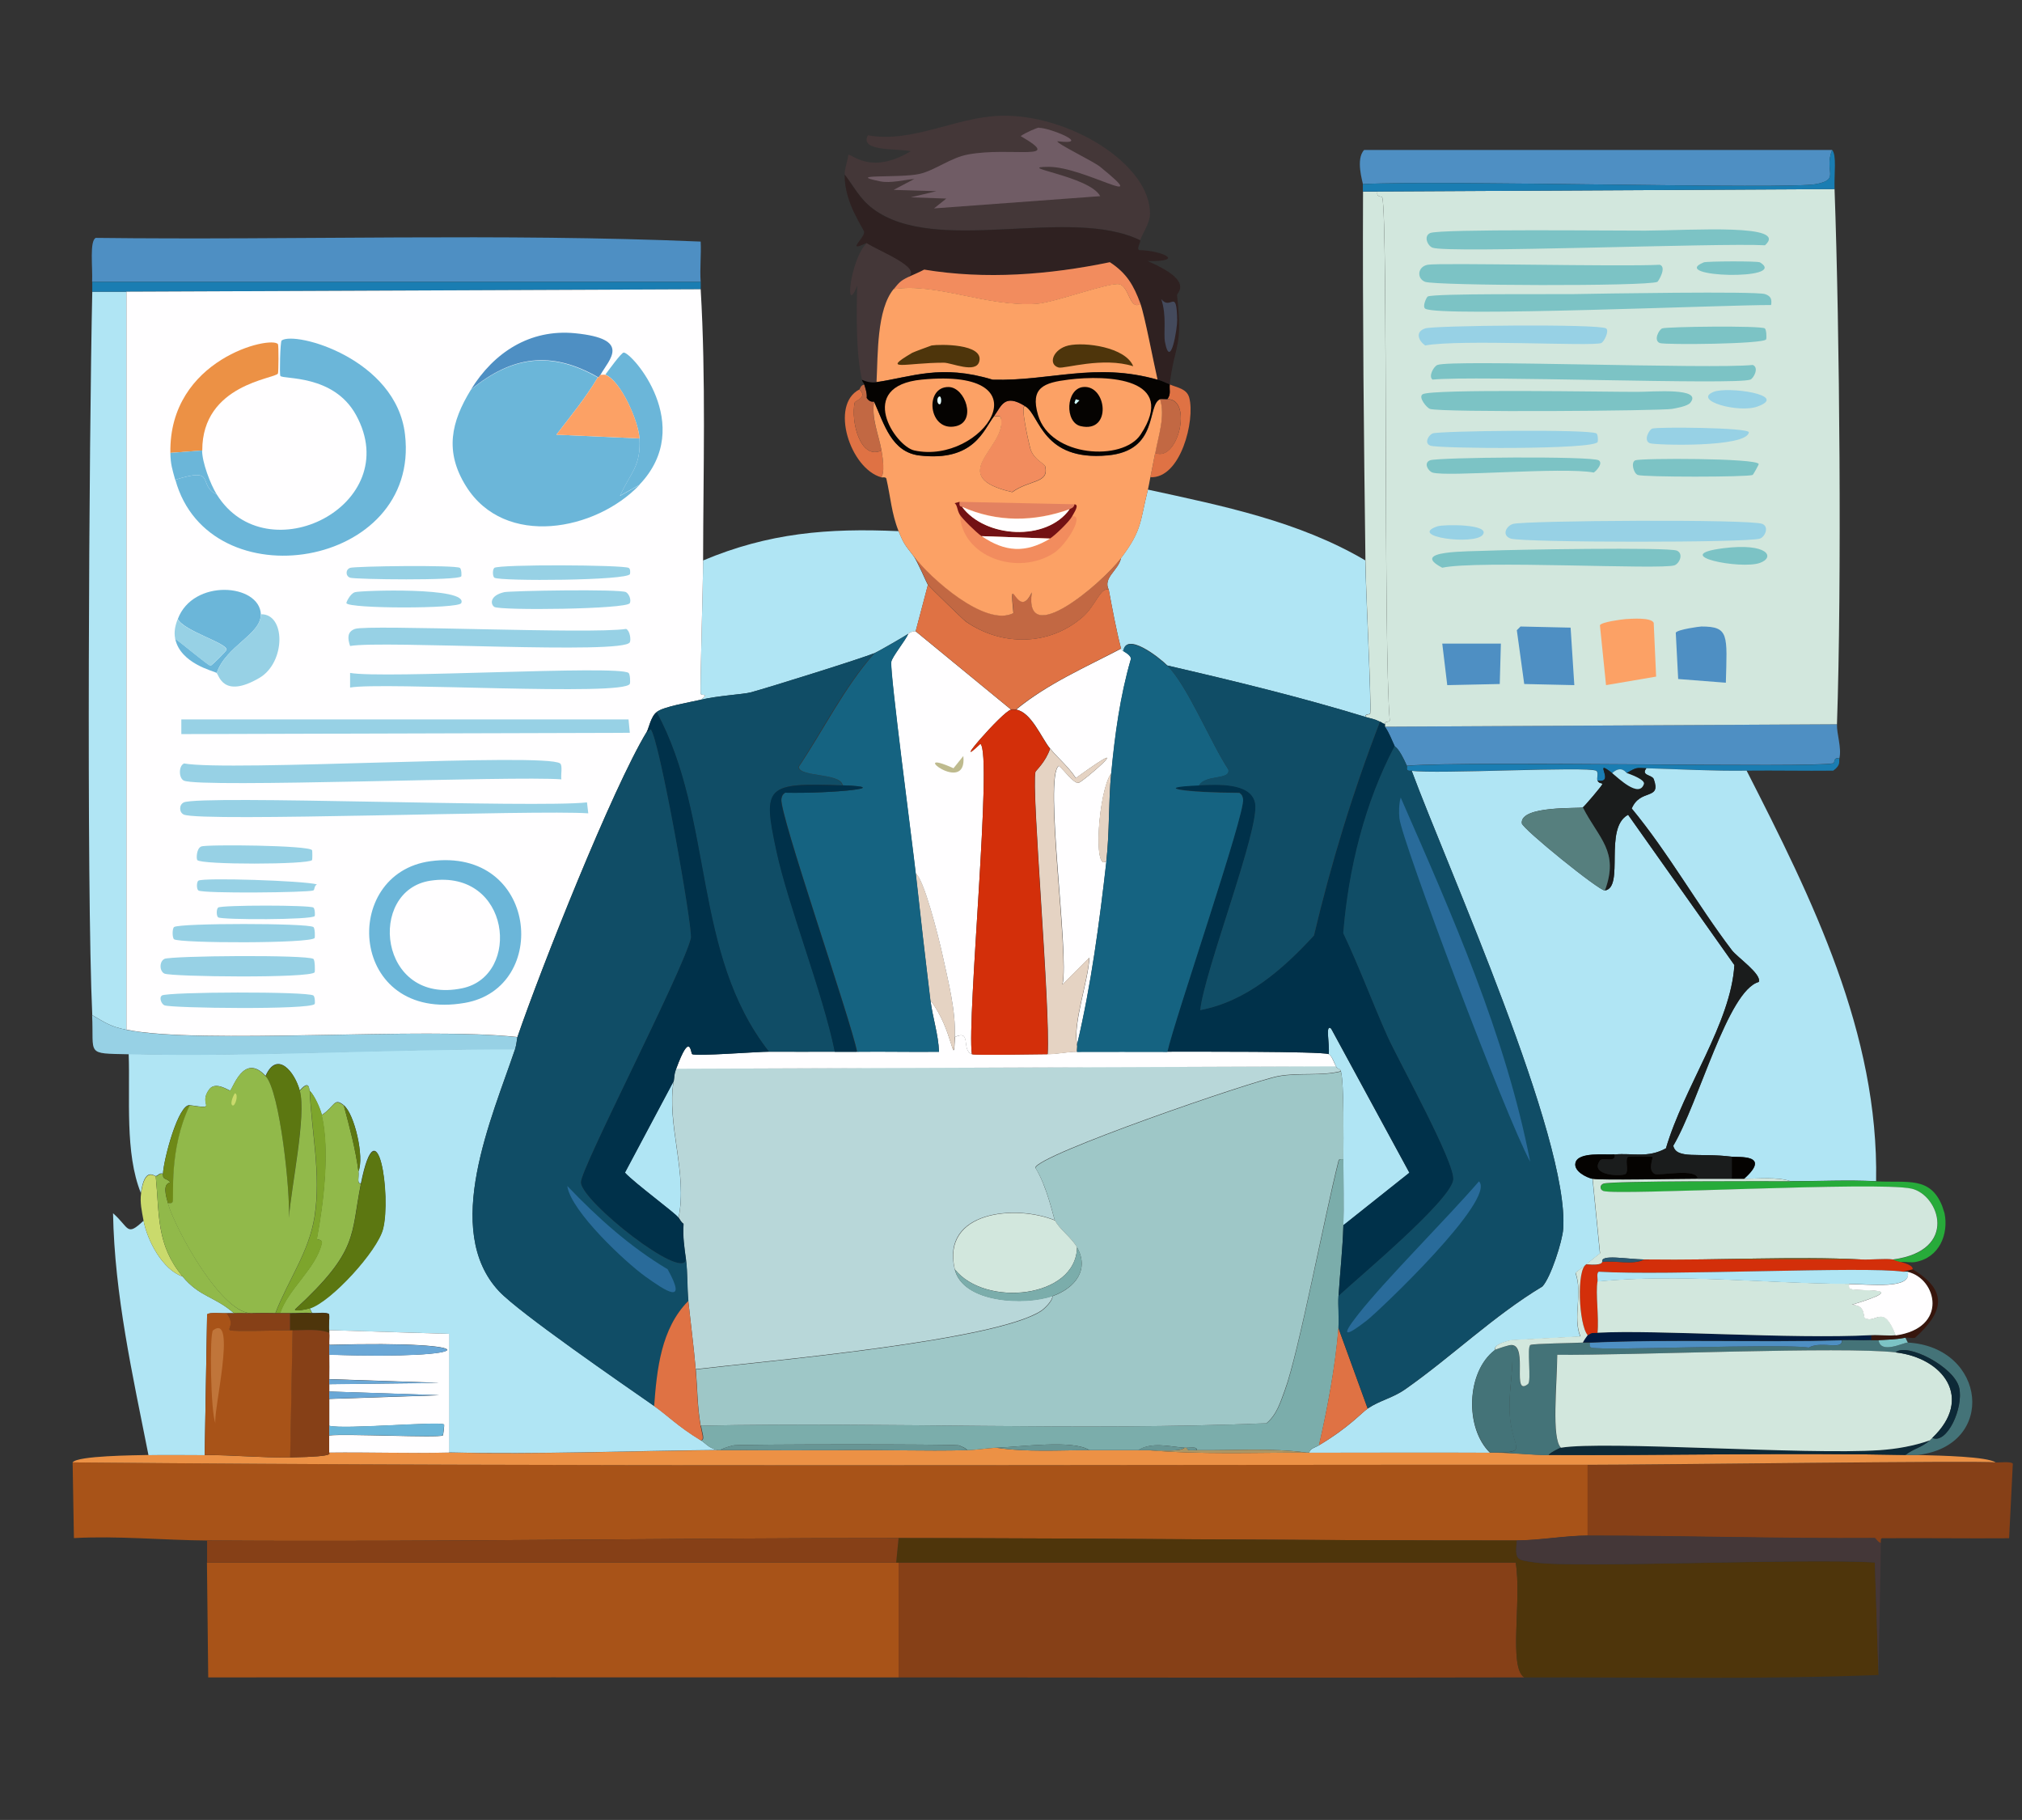 <?xml version="1.0" encoding="UTF-8"?>
<svg id="Layer_1" xmlns="http://www.w3.org/2000/svg" viewBox="0 0 125.56 113"><rect x="0" y="0" width="125.56" height="113" fill="#333333" stroke="none"/>
  <defs>
    <style>
      .cls-1 {
        fill: #b8d7d9;
      }

      .cls-2 {
        fill: #c26843;
      }

      .cls-3 {
        fill: #e8ab75;
      }

      .cls-4 {
        fill: #a85318;
      }

      .cls-5 {
        fill: #0d2937;
      }

      .cls-6 {
        fill: #050301;
      }

      .cls-7 {
        fill: #156381;
      }

      .cls-8 {
        fill: #104d66;
      }

      .cls-9 {
        fill: #d32f0a;
      }

      .cls-10 {
        fill: #689695;
      }

      .cls-11 {
        fill: #296b9a;
      }

      .cls-12 {
        fill: #7da52c;
      }

      .cls-13 {
        fill: #f28c5e;
      }

      .cls-14 {
        fill: #fca165;
      }

      .cls-15 {
        fill: #ac9665;
      }

      .cls-16 {
        fill: #2f2121;
      }

      .cls-17 {
        fill: #37160d;
      }

      .cls-18 {
        fill: #df7244;
      }

      .cls-19 {
        fill: #6aa7d6;
      }

      .cls-20 {
        fill: #00314a;
      }

      .cls-21 {
        fill: #4e8fc3;
      }

      .cls-22 {
        fill: #795c25;
      }

      .cls-23 {
        fill: #ec9145;
      }

      .cls-24 {
        fill: #001b40;
      }

      .cls-25 {
        fill: #fffeff;
      }

      .cls-26 {
        fill: #e5ffff;
      }

      .cls-27 {
        fill: #b0e5f4;
      }

      .cls-28 {
        fill: #c0753a;
      }

      .cls-29 {
        fill: #447378;
      }

      .cls-30 {
        fill: #6bb6d9;
      }

      .cls-31 {
        fill: #cada6c;
      }

      .cls-32 {
        fill: #4e350b;
      }

      .cls-33 {
        fill: #567f7e;
      }

      .cls-34 {
        fill: #7cc3c5;
      }

      .cls-35 {
        fill: #6e8917;
      }

      .cls-36 {
        fill: #1a7db2;
      }

      .cls-37 {
        fill: #91b94a;
      }

      .cls-38 {
        fill: #e5d3c3;
      }

      .cls-39 {
        fill: #d2e7dd;
      }

      .cls-40 {
        fill: #cfffff;
      }

      .cls-41 {
        fill: #e38160;
      }

      .cls-42 {
        fill: #9ec7c7;
      }

      .cls-43 {
        fill: #5c7711;
      }

      .cls-44 {
        fill: #1a1c1c;
      }

      .cls-45 {
        fill: #864017;
      }

      .cls-46 {
        fill: #444a5c;
      }

      .cls-47 {
        fill: #705c65;
      }

      .cls-48 {
        fill: #2a576f;
      }

      .cls-49 {
        fill: #443738;
      }

      .cls-50 {
        fill: #97d1e5;
      }

      .cls-51 {
        fill: #731114;
      }

      .cls-52 {
        fill: #7badab;
      }

      .cls-53 {
        fill: #beba8e;
      }

      .cls-54 {
        fill: #27ab3a;
      }
    </style>
  </defs>
  <g id="Generative_Object">
    <g>
      <g>
        <path class="cls-21" d="M114.07,44.97c-.02.61.3,1.44.15,2.12-.39-.1-.27.28-.38.3-1.35.3-22.27-.17-26.48.15-.52-1.17-.73-1.15-.76-1.21-.19-.41-.34-.84-.61-1.21l28.07-.15Z"/>
        <path class="cls-21" d="M113.77,9.31c-.53,1.34.54,1.82-.99,2.12-1.72.34-23.34-.26-28.15,0,0-.11-.47-1.55.08-2.12h29.06Z"/>
        <path class="cls-39" d="M85.54,11.89c-.1.39.28.27.3.38.35,1.59.06,27.84.46,32.47-.08.13-.31,0-.3.23-.11-.02-.2-.1-.3-.15-.39-.2-.54-.19-.91-.3-.03-.22.29-.11.3-.23.08-.75-.28-7.54-.3-9.48-.1-7.63-.18-15.29-.15-22.91h.91Z"/>
        <path class="cls-36" d="M114.22,47.09c-.04.2.11.4-.38.76-1.8.02-3.59-.02-5.39,0-2.09.02-4.14-.09-6.22-.15-.61-.02-.59-.08-1.21.3-.05-.02-.33-.52-.91,0-1.28-1,.26.68-.91.46-.06-.14.1-.51-.08-.61-.5-.29-9.98.22-11.46,0-.43.06-.26-.2-.3-.3,4.21-.32,25.13.15,26.48-.15.11-.03-.01-.4.38-.3Z"/>
        <g>
          <path class="cls-39" d="M114.07,44.97l-28.07.15c0-.05,0-.1,0-.15,0-.22.22-.1.3-.23-.4-4.64-.1-30.89-.46-32.47-.03-.11-.4.01-.3-.38l28.38-.15c.32,8.81.45,24.54.15,33.23Z"/>
          <g>
            <path class="cls-36" d="M113.92,11.74l-28.38.15h-.91c0-.15,0-.3,0-.46,4.8-.26,26.43.34,28.15,0,1.52-.3.46-.78.99-2.12.29.33.12,1.46.15,2.43Z"/>
            <path class="cls-34" d="M102.16,14.32c3.01-.02,8.95-.44,7.44.91-2.74-.16-19.67.51-20.64.15-.31-.11-.58-.72-.15-.91.61-.27,11.62-.14,13.35-.15Z"/>
            <path class="cls-34" d="M89.26,22.66c.91-.35,17,.27,19.58,0,.41.16.06.83-.15.91-.92.35-17.13-.27-19.73,0-.27-.18.05-.81.3-.91Z"/>
            <path class="cls-34" d="M97.76,18.26c1.53-.03,11.28-.19,11.84,0,.36.12.44.31.38.68-2.64-.02-20.54.76-21.47.23-.21-.12.07-.72.15-.76.41-.2,7.88-.13,9.1-.15Z"/>
            <path class="cls-34" d="M88.65,16.44c.71-.14,11.85.13,14.42,0,.45.15-.1,1.04-.15,1.06-.66.29-13.74.24-14.42,0-.52-.19-.5-.93.15-1.06Z"/>
            <path class="cls-34" d="M101.7,24.33c.94,0,4.06-.28,3.26.68-.17.21-.85.33-1.14.38-.74.12-14.31.23-15.02,0-.2-.06-.75-.73-.46-.91.57-.35,11.66-.14,13.35-.15Z"/>
            <path class="cls-50" d="M93.96,32.53c.75-.21,14.77-.31,15.48,0,.43.19.16.8-.15.91-.73.27-14.75.25-15.48,0-.58-.2-.28-.79.15-.91Z"/>
            <path class="cls-34" d="M92.45,34.19c1.37-.06,11.15-.23,11.68,0,.43.19.16.8-.15.91-.8.29-12.24-.33-14.42.15-2.09-1.09,1.62-1,2.88-1.06Z"/>
            <path class="cls-14" d="M100.94,38.44c.35-.02,1.59-.12,1.75.23l.15,3.34-3.11.53-.38-3.72c.1-.2,1.35-.36,1.59-.38Z"/>
            <polygon class="cls-21" points="94.42 38.9 97.53 38.97 97.76 42.54 94.65 42.47 94.19 39.13 94.42 38.9"/>
            <path class="cls-50" d="M88.5,20.39c.53-.18,10.75-.29,11.23,0,.22.13-.11.83-.3.91-.54.22-8.77-.25-10.93.15-.41-.29-.65-.84,0-1.06Z"/>
            <path class="cls-21" d="M105.65,38.9c1.73,0,1.6.51,1.52,3.49l-2.96-.23-.15-2.88c.13-.2,1.49-.38,1.59-.38Z"/>
            <polygon class="cls-21" points="89.56 39.96 93.2 39.96 93.13 42.47 89.87 42.54 89.56 39.96"/>
            <path class="cls-50" d="M88.96,26.91c.48-.16,9.73-.27,10.17,0,.1.06.11.44.08.53-.18.49-9.91.42-10.39.23-.41-.16-.1-.67.15-.76Z"/>
            <path class="cls-34" d="M88.8,28.58c.49-.19,10.02-.27,10.47,0,.29.17-.11.63-.3.76-1.95-.36-9.14.29-10.02,0-.26-.09-.57-.59-.15-.76Z"/>
            <path class="cls-34" d="M101.55,28.58c.36-.14,7.55-.14,7.66.23.01.04-.34.67-.38.68-.33.14-6.8.14-7.13,0-.27-.11-.44-.8-.15-.91Z"/>
            <path class="cls-34" d="M103.22,20.39c.3-.11,6.11-.18,6.37,0,.1.07.12.59.08.68-.14.3-6.29.35-6.6.23-.41-.16-.06-.83.15-.91Z"/>
            <path class="cls-50" d="M102.61,26.61c.28-.11,5.95-.07,5.99.23-.12.97-5.85.8-6.15.68-.41-.16-.06-.83.15-.91Z"/>
            <path class="cls-34" d="M107.01,34.04c2.77-.35,3.24.56,2.28.91-1.18.43-5.75-.47-2.28-.91Z"/>
            <path class="cls-50" d="M106.41,24.33c.86-.35,4.72.19,2.73.91-1.17.43-4.06-.37-2.73-.91Z"/>
            <path class="cls-34" d="M105.8,16.29c.16-.07,3.34-.09,3.49,0,1.84,1.14-5.77.93-3.49,0Z"/>
            <path class="cls-50" d="M89.26,32.68c.38-.13,3.34-.15,2.81.53-.52.66-4.7.11-2.81-.53Z"/>
          </g>
        </g>
      </g>
      <g>
        <path class="cls-4" d="M98.59,90.95v4.4c-1.39,0-3.01.3-4.4.3-12.79.01-25.6-.14-38.39-.15-14.3-.01-28.65.25-42.94.15-2.74-.02-5.52-.3-8.27-.15l-.08-4.7c31.35.29,62.73.13,94.08.15Z"/>
        <path class="cls-4" d="M55.65,97.02c.05,0,.1,0,.15,0v7.13c-14.29-.01-28.58,0-42.87,0l-.08-7.13c14.26.01,28.53-.02,42.79,0Z"/>
        <path class="cls-45" d="M94.65,104.15c-12.95.03-25.9.01-38.85,0v-7.13c12.77.01,25.54-.01,38.32,0,.39,2.31-.46,6.49.53,7.13Z"/>
        <path class="cls-32" d="M94.19,95.65c-.12,1.27-.01,1.2,1.14,1.37,2.54.37,16.54-.28,21.09,0l.23,6.98c-7.32.29-14.67.13-22,.15-.99-.64-.14-4.82-.53-7.13-12.77-.01-25.55.01-38.32,0-.05,0-.1,0-.15,0l.15-1.52c12.79,0,25.61.16,38.39.15Z"/>
        <path class="cls-45" d="M123.93,90.8c.23.02.95-.08,1.06.08l-.23,4.63c-2.63.02-5.26-.02-7.89,0-.12,0-.06.3-.08.3-.17,0-.32-.3-.38-.3-5.94.04-11.9-.16-17.83-.15v-4.4c4.26,0,24.08-.27,25.34-.15Z"/>
        <path class="cls-23" d="M61.87,89.89c1.89.28,3.86.15,5.77.15,1.01,0,2.03,0,3.03,0,.2,0,.41,0,.61,0,3.27.28,6.58.15,9.86.15h.15c3.74,0,7.49-.02,11.23,0,.1,0,.2,0,.3,0,1.08,0,2.23.15,3.34.15,7.38.04,14.78-.15,22.15,0,.25,0,.51,0,.76,0,1.56.04,4.28.1,4.86.46-1.26-.12-21.08.15-25.34.15-31.36-.02-62.73.14-94.08-.15.29-.42,3.89-.44,4.7-.46,1.16-.02,2.33,0,3.49,0,1.75,0,3.54.18,5.31.15,3.2-.05,2.29-.3,2.43-.3,2.46-.03,4.96.06,7.44,0,5.56.12,11.14-.1,16.69-.15.05,0,.1,0,.15,0,2.02-.02,4.05.03,6.07,0h1.21c2.68-.04,5.37.07,8.04,0,.62-.02,1.23-.13,1.82-.15Z"/>
        <path class="cls-45" d="M55.8,95.5l-.15,1.52c-14.26-.02-28.53.01-42.79,0v-1.37c14.29.1,28.64-.16,42.94-.15Z"/>
        <path class="cls-49" d="M116.8,95.8l-.15,8.19-.23-6.98c-4.55-.28-18.56.37-21.09,0-1.15-.17-1.26-.09-1.14-1.37,1.39,0,3.01-.3,4.4-.3,5.93,0,11.89.19,17.83.15.06,0,.2.3.38.3Z"/>
        <path class="cls-3" d="M52.01,90.04h-1.21c.4,0,.81,0,1.21,0Z"/>
      </g>
      <g>
        <path class="cls-27" d="M31.98,65.15c-1.42,4.22-4.56,11.21-.99,15.02,1.28,1.36,7.66,5.75,9.64,7.13.79.55,1.47,1.27,2.88,2.12.3.18.49.5,1.06.61-5.56.05-11.13.28-16.69.15v-7.36l-7.44-.23c-.04-.32.03-.66,0-.99-.11-.16-.83-.05-1.06-.08l-.15-.3c1.34-.42,4.2-3.57,4.55-4.93.52-2.02-.34-7.91-1.37-2.81-.27,0-.1-.39-.15-.76.37-.87-.24-3.55-.91-4.1-.62-.5-.54.06-1.37.61-.1-.42-.46-1.22-.76-1.52-.03-.03.02-.73-.61,0-.3-1.14-1.4-2.53-2.12-.91-1.37-1.49-2.05.88-2.2.91-.07.01-.9-.59-1.29-.08-.75.99.63,1.26-1.21.99-.71-.11-1.63,3.36-1.67,4.25-.25-.07-.3.14-.46.15-.08,0-.69-.59-.91,1.06-1.01-2.49-.66-5.93-.76-8.65,7.94.18,16.03-.33,23.98-.3Z"/>
        <path class="cls-27" d="M108.46,47.85c4.06,7.96,8.21,16.3,8.04,25.49-1.75-.09-3.55,0-5.31,0-.84-.28-1.98-.15-2.88-.15,1.73-1.54-.37-1.32-.76-1.37-2.07-.26-3.44.18-3.64-.68,1.6-2.7,3.38-9.64,5.31-10.17.2-.48-1.34-1.54-1.67-1.97-2.16-2.84-3.94-6.04-6.22-8.8.54-1.27,1.85-.48,1.37-1.82-.1-.28-.82-.22-.46-.68,2.08.06,4.13.18,6.22.15Z"/>
        <path class="cls-27" d="M84.78,34.8c.03,1.95.38,8.74.3,9.48-.01.12-.33.01-.3.23-4.04-1.23-8.17-2.23-12.29-3.19-.52-.52-2.55-2.1-2.73-.91,0-.01-.1.06-.15-.15-.31-1.2-.53-2.43-.76-3.64-.38-.76.61-1.21.76-1.97,1.32-1.75,1.17-2.25,1.67-4.25,4.64,1.01,9.37,1.96,13.51,4.4Z"/>
        <path class="cls-27" d="M55.8,32.98c.35.85.4.84.91,1.52.25.32.85,1.74.91,1.82l-.76,2.88c-.16-.03-.34.06-.46.15-.1.08-1.83,1.09-2.12,1.21-.67.29-6.61,2.15-7.66,2.43-.43.12-2.03.2-3.11.46.59-.42.02-.23,0-.38-.05-.41.15-6.74.15-8.27,4.06-1.71,7.75-2.02,12.14-1.82Z"/>
        <path class="cls-27" d="M8.91,75.77c.23,1.24,1.17,3.06,2.43,3.49,1.06,1.28,1.99,1.22,3.19,2.28-.15,0-.31-.01-.46,0-.25.02-1.1-.08-1.21.08l-.15,8.73c-1.16,0-2.33-.02-3.49,0-.98-4.95-2.11-9.96-2.2-15.02,1.03.91.82,1.47,1.9.46Z"/>
        <path class="cls-27" d="M99.2,48.46c.11.24.32.13.3.23-.01.09-1.13,1.4-1.21,1.44-.18.09-3.91-.14-3.79.99.03.33,4.83,4.22,5.16,4.17,1.24-.19-.1-3.88,1.44-4.7l6.6,9.33c-.21,3.61-3.13,7.57-4.25,11.38-1.13.62-2.04.28-3.19.38-.54.05-2.27-.18-2.43.53-.12.52.7.91,1.06.99l.46,4.63-1.52,1.21c.47,1.31-.19,2.73.3,3.95l-4.32.23c-1.21.3-.94.57-.99.61-1.76,1.34-1.88,4.82-.3,6.37-3.74-.02-7.49,0-11.23,0,.08-.28.35-.3.61-.46,1.87-1.11,2.62-2,3.03-2.28.77-.52,1.54-.64,2.35-1.21,2.89-2.03,5.46-4.54,8.5-6.37.52-.56,1.24-2.81,1.29-3.57.4-5.61-7.18-22.44-9.41-28.45,1.48.22,10.96-.29,11.46,0,.17.1.01.47.08.61Z"/>
        <path class="cls-27" d="M42.14,75.62c-.18-.28-2.73-2.14-3.34-2.81l3.03-5.69c-.46,2.66.89,5.78.3,8.5Z"/>
        <path class="cls-27" d="M83.42,76.08c.03-1.03,0-2.94,0-4.1,0-1.32.05-4.68-.15-5.46-.06-.22-.17-.07-.3-.3-.09-.16-.26-.68-.46-.76.07-.66-.23-1.9.15-1.59l4.86,8.95-4.1,3.26Z"/>
        <g>
          <path class="cls-25" d="M27.88,90.19c-2.47.06-4.97-.03-7.44,0v-1.06c1.03-.12,6.74.16,7.06,0,.03-.02.1-.66.08-.68-.29-.21-6.22.32-7.13.08v-1.67l6.83-.23-6.83-.23v-.46l6.83-.08-6.83-.23c0-.5.01-1.01,0-1.52,9.52.33,10-.9,0-.61-.01-.25.02-.51,0-.76,0-.05,0-.1,0-.15l7.44.23v7.36Z"/>
          <path class="cls-19" d="M20.44,84.12c0-.2,0-.41,0-.61,10-.29,9.52.93,0,.61Z"/>
          <path class="cls-30" d="M20.44,89.13v-.61c.91.24,6.85-.29,7.13-.08.03.02-.05.67-.08.68-.31.16-6.03-.12-7.06,0Z"/>
          <polygon class="cls-19" points="20.44 86.85 20.44 86.4 27.27 86.62 20.44 86.85"/>
          <path class="cls-19" d="M20.44,85.94c0-.1,0-.2,0-.3l6.83.23-6.83.08Z"/>
        </g>
      </g>
      <g>
        <g>
          <g>
            <path class="cls-29" d="M116.19,83.21c.15,0,.31,0,.46,0,.13.9,1.56.14,1.82.15,4.88.27,5.55,6.42.61,6.98-.25,0-.51,0-.76,0,.56-.43.91-.41,1.52-.91,0,0,.08-.09.15-.15.91.41,1.95-1.86,1.67-3.11-.29-1.3-3.25-2.83-3.95-2.2-3.32-.38-16.28.19-21.02.15-.02,1.83-.37,5.18.23,5.77-.04,0-.7.32-.76.46-1.11,0-2.26-.15-3.34-.15,2.25-.03.97-.2.91-2.66-.03-1.3.29-2.71.15-4.02,1.01.09-.04,3.22.99,2.43.24-.19-.09-2.26.15-2.43.13-.09,2.79-.13,3.26-.15.15,0,.31,0,.46,0,0,.1-.04.26.08.3.64.22,11.75-.27,13.51,0,.78-.44,2.13.21,2.05-.46.6-.02,1.22.03,1.82,0Z"/>
            <path class="cls-34" d="M118.47,83.36c-.26-.01-1.69.75-1.82-.15.64-.04,1.01-.03,1.67-.15l.15.3Z"/>
            <path class="cls-29" d="M93.89,83.51c.14,1.31-.19,2.72-.15,4.02.06,2.45,1.34,2.63-.91,2.66-.1,0-.2,0-.3,0-1.58-1.55-1.46-5.04.3-6.37.25-.1.88-.32,1.06-.3Z"/>
            <path class="cls-5" d="M119.84,89.43c-.6.51-.96.48-1.52.91-7.37-.15-14.78.04-22.15,0,.06-.13.72-.45.76-.46,2.7-.45,15.2.46,19.8.15,1.04-.07,2.12-.25,3.11-.61Z"/>
            <path class="cls-39" d="M117.71,83.97c2.97.34,4.86,2.86,2.28,5.31-.07.06-.14.14-.15.15-.99.35-2.07.54-3.11.61-4.6.31-17.11-.6-19.8-.15-.6-.58-.24-3.93-.23-5.77,4.73.04,17.7-.53,21.02-.15Z"/>
            <path class="cls-21" d="M114.37,83.21c.08.66-1.27.02-2.05.46-1.75-.27-12.87.22-13.51,0-.12-.04-.08-.2-.08-.3,5.2-.23,10.43,0,15.63-.15Z"/>
            <path class="cls-5" d="M119.99,89.28c2.58-2.45.7-4.97-2.28-5.31.69-.63,3.66.9,3.95,2.2.28,1.25-.76,3.52-1.67,3.11Z"/>
          </g>
          <g>
            <g>
              <path class="cls-17" d="M118.77,78.81c2.23,1.34,1.92,2.66.15,4.25-.16.05-.42-.03-.61,0-.66.12-1.03.11-1.67.15-.15,0-.31,0-.46,0v-.3c.48-.03,1.07.06,1.52,0,3.32-.45,2.57-3.53.76-3.95-.09-.02-.21.01-.3,0l.61-.15Z"/>
              <path class="cls-24" d="M99.2,82.75c3.67-.2,11.98.41,17,.15v.3c-.6.03-1.22-.02-1.82,0-5.2.14-10.43-.08-15.63.15-.15,0-.31,0-.46,0,.05-.1.28-.44.3-.46.29-.2.29-.13.61-.15Z"/>
              <path class="cls-9" d="M102.39,78.2h13.2c.63.03,1.49-.08,1.97,0,.02,0,0,.03.46.15.87.23.72.43.76.46l-.61.15c-2.3-.35-14.71.26-18.89,0-.15.09-.04.44-.08.61-.13.71.1,2.27,0,3.19-.31.02-.31-.05-.61.15-.56-.65-.7-4.11-.08-4.4,1.07.09.94-.14.99-.15.74-.12,1.91.21,2.58-.15.1,0,.2,0,.3,0Z"/>
              <path class="cls-39" d="M114.83,79.72c0,.1-.04.26.08.3.56.2,3.95-.18.08.99.91.02.68.76.83.83.7.36,1.13-.95,1.9,1.06-.44.06-1.03-.03-1.52,0-5.01.26-13.32-.35-17-.15.1-.92-.13-2.48,0-3.19,5.2-.5,10.43.13,15.63.15Z"/>
              <path class="cls-27" d="M118.17,78.96c.09.01.21-.02.3,0,.3,1.12-2.44.76-3.64.76-5.2-.02-10.43-.65-15.63-.15.03-.17-.08-.52.08-.61,4.19.26,16.59-.35,18.89,0Z"/>
              <path class="cls-25" d="M117.71,82.91c-.77-2.01-1.2-.7-1.9-1.06-.15-.08.08-.82-.83-.83,3.88-1.17.48-.79-.08-.99-.12-.04-.08-.2-.08-.3,1.21,0,3.95.36,3.64-.76,1.81.41,2.56,3.49-.76,3.95Z"/>
            </g>
            <g>
              <path class="cls-54" d="M111.19,73.35c1.76,0,3.56-.09,5.31,0,1.98.1,3.35-.32,4.1,1.52l.15.46c.26,1.29-.31,2.76-1.82,3.03-.27.05-.62-.03-.91,0-.46-.12-.43-.15-.46-.15,4.1-.55,2.87-4.02,1.14-4.4-2.1-.46-18.21.45-19.12.15-.24-.08-.24-.38,0-.46.55-.18,10.09-.16,11.61-.15Z"/>
              <path class="cls-39" d="M105.42,73.19c.71,0,1.42,0,2.12,0,.25,0,.51,0,.76,0,.91,0,2.04-.12,2.88.15-1.52,0-11.06-.03-11.61.15-.24.08-.24.38,0,.46.91.29,17.02-.61,19.12-.15,1.73.38,2.96,3.85-1.14,4.4-.48-.08-1.34.03-1.97,0-4.09-.21-8.97.06-13.2,0-.1,0-.2,0-.3,0-1.08-.02-2.72-.34-2.58.15-.05,0,.09.24-.99.15-.62.3-.48,3.75.08,4.4-.02.02-.26.36-.3.46-.47.03-3.13.06-3.26.15-.24.17.09,2.24-.15,2.43-1.03.8.02-2.34-.99-2.43-.18-.02-.81.21-1.06.3.05-.03-.22-.31.99-.61l4.32-.23c-.49-1.22.16-2.63-.3-3.95l1.52-1.21-.46-4.63c.54.11,5.11,0,6.53,0Z"/>
              <path class="cls-22" d="M115.59,78.2h-13.2c4.24.06,9.11-.21,13.2,0Z"/>
              <path class="cls-48" d="M102.08,78.2c-.67.36-1.84.04-2.58.15-.14-.49,1.5-.17,2.58-.15Z"/>
            </g>
          </g>
        </g>
        <g>
          <path class="cls-44" d="M100.11,48c.33.26,1.67,1.59,1.97.68.09-.28-.94-.64-1.06-.68.63-.38.6-.32,1.21-.3-.36.46.35.4.46.68.48,1.34-.83.55-1.37,1.82,2.29,2.76,4.06,5.96,6.22,8.8.33.44,1.87,1.49,1.67,1.97-1.93.53-3.71,7.47-5.31,10.17.2.86,1.57.42,3.64.68v1.37c-.71,0-1.42,0-2.12,0-.01-.69-2.4-.17-2.66-.3-.48-.25-.07-1.02-.15-1.06-.07-.04-1.46-.04-1.52,0-.21.15.05.92-.15,1.06-.22.16-2.27.12-1.59-.83.17-.24,1.03.18.91-.38,1.15-.1,2.06.24,3.19-.38,1.12-3.82,4.03-7.77,4.25-11.38l-6.6-9.33c-1.54.82-.2,4.51-1.44,4.7.9-2.44-.38-3.21-1.37-5.16.08-.04,1.2-1.35,1.21-1.44.01-.1-.2,0-.3-.23,1.17.22-.37-1.45.91-.46Z"/>
          <path class="cls-6" d="M108.3,73.19c-.25,0-.51,0-.76,0v-1.37c.38.05,2.49-.18.76,1.37Z"/>
          <path class="cls-27" d="M101.02,48c.12.04,1.16.4,1.06.68-.3.91-1.64-.42-1.97-.68.58-.52.86-.02.91,0Z"/>
          <path class="cls-6" d="M100.26,71.68c.12.56-.74.14-.91.38-.67.95,1.37.99,1.59.83.21-.15-.05-.92.15-1.06.06-.04,1.45-.04,1.52,0,.08.04-.33.82.15,1.06.26.13,2.64-.39,2.66.3-1.41,0-5.99.11-6.53,0-.36-.07-1.18-.47-1.06-.99.16-.71,1.89-.48,2.43-.53Z"/>
          <path class="cls-33" d="M98.29,50.13c.99,1.95,2.27,2.72,1.37,5.16-.33.05-5.13-3.84-5.16-4.17-.12-1.13,3.61-.89,3.79-.99Z"/>
        </g>
      </g>
      <g>
        <g>
          <path class="cls-21" d="M43.51,17.5H5.72c.04-.89-.17-2.56.23-2.73,12.5.15,25.17-.3,37.56.23.04.83-.06,1.68,0,2.5Z"/>
          <path class="cls-27" d="M7.85,18.11v45.83c-.99-.2-1.29-.43-2.12-.91-.37-7.87-.2-35.9,0-44.92h2.12Z"/>
          <path class="cls-50" d="M7.85,63.94c4.55.94,18.49-.2,24.28.46-.03.08-.05.44-.15.76-7.95-.02-16.03.48-23.98.3-2.71-.06-2.16.07-2.28-2.43.84.48,1.13.71,2.12.91Z"/>
          <path class="cls-36" d="M43.51,17.5c.01.15,0,.31,0,.46l-35.66.15h-2.12c0-.19,0-.4,0-.61h37.78Z"/>
          <g>
            <path class="cls-25" d="M43.66,34.8c0,1.53-.2,7.86-.15,8.27.02.15.59-.04,0,.38-.64.15-2.31.42-2.73.76-.35.25-.5,1.04-.61,1.21-2.15,3.54-6.59,14.73-8.04,18.97-5.79-.65-19.73.48-24.28-.46V18.11l35.66-.15c.33,5.59.16,11.25.15,16.84Z"/>
            <g>
              <polygon class="cls-50" points="11.26 44.67 39.03 44.67 39.11 45.5 11.26 45.58 11.26 44.67"/>
              <path class="cls-50" d="M11.41,47.4c2.8.52,22.42-.68,23.37,0,.17.12.03.75.08.99-2.94-.23-22.37.55-23.44.08-.33-.15-.33-.92,0-1.06Z"/>
              <path class="cls-50" d="M11.41,49.82c1.16-.47,21.85.36,25.04,0l.08.68c-3.17-.23-23.95.55-25.11.08-.31-.13-.31-.63,0-.76Z"/>
              <path class="cls-50" d="M22.04,39.05c.79-.29,14.65.34,16.84,0,.24.11.31.67.23.83-.38.78-15.39-.13-17.37.23-.16-.48-.19-.88.3-1.06Z"/>
              <path class="cls-50" d="M21.73,41.78c2.1.38,16.59-.5,17.3,0,.1.07.12.59.08.68-.36.79-15.4-.13-17.37.23v-.91Z"/>
              <g>
                <path class="cls-30" d="M37.13,23.42c-.78,1.31-1.66,2.37-2.58,3.57l5.16.23c.1,1.74-.55,2.11-1.21,3.57l1.21-.68c-2.7,2.84-8.36,3.94-10.77.08-1.35-2.16-.92-4,.3-5.99,2.55-2.08,4.97-2.43,7.89-.76Z"/>
                <path class="cls-30" d="M39.71,30.1l-1.21.68c.66-1.46,1.31-1.82,1.21-3.57-.06-1.03-1.15-3.56-2.12-3.95.16-.21.99-1.37,1.14-1.37.51,0,4.49,4.5.99,8.19Z"/>
                <path class="cls-21" d="M37.29,23.27c-.11.2-.15.14-.15.15-2.92-1.67-5.34-1.32-7.89.76,1.42-2.3,3.66-3.76,6.45-3.49,3.58.35,2.11,1.64,1.59,2.58Z"/>
                <path class="cls-14" d="M37.59,23.27c.98.38,2.07,2.92,2.12,3.95l-5.16-.23c.92-1.2,1.8-2.26,2.58-3.57,0,0,.04.05.15-.15.1.01.25-.02.3,0Z"/>
              </g>
              <path class="cls-50" d="M10.2,59.54c.42-.2,8.88-.27,9.26,0,.11.08.1.8.08.83-.27.38-8.91.28-9.33.08-.32-.15-.32-.76,0-.91Z"/>
              <path class="cls-50" d="M31.29,36.77c.37-.09,7.27-.21,7.59,0,.21.14.32.49.23.68-.18.38-8.08.47-8.42.23-.24-.17-.28-.7.61-.91Z"/>
              <path class="cls-50" d="M12.48,52.56c.32-.14,6.75-.08,6.9.23.02.04.02.58,0,.61-.21.29-6.93.3-7.13,0-.07-.1-.04-.72.23-.83Z"/>
              <path class="cls-50" d="M10.81,57.56c.35-.25,8.3-.25,8.65,0,.11.08.1.65.08.68-.26.35-8.37.33-8.73.08-.12-.09-.12-.67,0-.76Z"/>
              <path class="cls-50" d="M22.04,36.77c.33-.11,7.09-.34,6.6.68-.17.36-6.99.35-7.13,0-.02-.04.23-.59.53-.68Z"/>
              <path class="cls-50" d="M10.05,61.81c.41-.23,9.01-.26,9.41,0,.1.07.11.48.08.53-.29.37-8.9.26-9.33.08-.19-.08-.35-.49-.15-.61Z"/>
              <path class="cls-50" d="M30.69,35.26c.35-.23,7.98-.19,8.35,0,.11.06.1.27.08.38-.1.41-8.07.46-8.42.23-.12-.08-.12-.53,0-.61Z"/>
              <path class="cls-50" d="M12.32,54.68c.31-.2,6.49,0,7.36.23-.2.12-.12.34-.23.38-.33.13-6.83.2-7.13,0-.12-.08-.12-.53,0-.61Z"/>
              <path class="cls-50" d="M21.73,35.26c.32-.11,6.54-.19,6.83,0,.1.07.11.48.08.53-.21.27-6.58.19-6.9.08-.29-.1-.29-.51,0-.61Z"/>
              <g>
                <path class="cls-30" d="M16.19,38.14c.06,1.22-2.16,1.97-2.73,3.64-.21-.12-2.26-.58-2.58-2.12.37.23,2.06,1.68,2.2,1.67.07,0,.99-.92.99-.99,0-.43-2.61-1.14-3.03-1.9.94-2.53,5.07-2.21,5.16-.3Z"/>
                <path class="cls-50" d="M13.46,41.78c.57-1.67,2.79-2.42,2.73-3.64,1.55-.06,1.57,2.98-.08,3.95-2.29,1.34-2.52-.23-2.66-.3Z"/>
                <path class="cls-50" d="M10.88,39.66c-.09-.41,0-.82.15-1.21.43.75,3.04,1.46,3.03,1.9,0,.07-.92.98-.99.99-.14,0-1.83-1.44-2.2-1.67Z"/>
              </g>
              <g>
                <path class="cls-30" d="M10.88,29.79c2.63-.83,1.34.32,2.58.91,3.1,4.99,11.72.66,8.65-4.93-1.4-2.55-4.54-2.2-4.7-2.43-.06-.09-.01-2.14.08-2.2.84-.6,7.12,1.13,7.66,5.84.97,8.32-12.17,10.43-14.26,2.81Z"/>
                <path class="cls-23" d="M12.55,27.97l-1.97.15c-.1-5.85,6.29-7.3,6.68-6.75.05.07.04,1.74,0,1.82-.15.33-4.71.65-4.7,4.78Z"/>
                <path class="cls-30" d="M12.55,27.97c0,.73.51,2.09.91,2.73-1.24-.59.05-1.74-2.58-.91-.18-.65-.29-.96-.3-1.67l1.97-.15Z"/>
              </g>
              <path class="cls-50" d="M13.54,56.35c.25-.16,5.67-.16,5.92,0,.1.07.11.48.08.53-.18.24-5.74.24-5.99.08-.12-.08-.12-.53,0-.61Z"/>
              <g>
                <path class="cls-30" d="M26.74,53.47c6.66-.89,7.46,7.88,2.12,8.8-7.19,1.24-7.79-8.04-2.12-8.8Z"/>
                <path class="cls-25" d="M26.74,54.68c4.97-.73,5.66,5.9,1.97,6.68-5.21,1.09-5.95-6.09-1.97-6.68Z"/>
              </g>
            </g>
          </g>
        </g>
        <g>
          <path class="cls-31" d="M9.67,73.04c.24,2.39.02,4.23,1.67,6.22-1.26-.43-2.2-2.25-2.43-3.49-.1-.54-.23-1.12-.15-1.67.22-1.65.83-1.06.91-1.06Z"/>
          <path class="cls-37" d="M21.35,68.64c.36,1.35.73,2.7.91,4.1.05.37-.12.76.15.76-.65,3.21-.1,4.13-4.1,7.81.05.13.78-.03.91-.08l.15.3c-.44-.05-.92.01-1.37,0-.2,0-.41,0-.61,0,.49-1.49,2.23-2.78,2.58-4.32.07-.3-.32-.21-.3-.3.42-2.21.81-5.49.3-7.66.83-.55.75-1.11,1.37-.61Z"/>
          <path class="cls-43" d="M19.23,81.24c-.13.04-.86.2-.91.08,4-3.69,3.45-4.6,4.1-7.81,1.03-5.1,1.89.79,1.37,2.81-.35,1.36-3.22,4.51-4.55,4.93Z"/>
          <path class="cls-37" d="M10.12,72.89c-.02.41.22.22.46.53-.51.09-.27.84-.15,1.29.41,1.5,3.41,7.07,5.31,6.83-.4.01-.81-.02-1.21,0-1.19-1.05-2.12-.99-3.19-2.28-1.65-1.99-1.42-3.84-1.67-6.22.15,0,.2-.22.46-.15Z"/>
          <path class="cls-43" d="M18.62,67.73c.4,1.54-.54,5.9-.68,7.89.09-1.61-.55-7.83-1.44-8.8.73-1.62,1.82-.23,2.12.91Z"/>
          <path class="cls-12" d="M19.99,69.25c.51,2.18.11,5.45-.3,7.66-.02.1.37,0,.3.3-.35,1.54-2.09,2.84-2.58,4.32-.1,0-.2,0-.3,0,.78-2.03,2.09-3.8,2.43-5.99.41-2.65-.18-5.19-.3-7.81.3.3.66,1.09.76,1.52Z"/>
          <path class="cls-35" d="M11.79,68.64c-1.32,2.77-.96,5.7-1.06,5.99-.04.12-.2.08-.3.08-.12-.45-.35-1.2.15-1.29-.23-.31-.47-.12-.46-.53.04-.89.96-4.35,1.67-4.25Z"/>
          <path class="cls-43" d="M22.26,72.74c-.18-1.4-.55-2.75-.91-4.1.67.54,1.28,3.23.91,4.1Z"/>
          <g>
            <path class="cls-37" d="M16.5,66.82c.89.97,1.53,7.19,1.44,8.8.15-1.99,1.09-6.35.68-7.89.63-.73.57-.03.61,0,.12,2.62.71,5.17.3,7.81-.34,2.2-1.65,3.96-2.43,5.99-.45-.01-.92-.01-1.37,0-1.9.25-4.91-5.33-5.31-6.83.1,0,.26.04.3-.08.1-.29-.26-3.22,1.06-5.99,1.84.27.46,0,1.21-.99.39-.52,1.22.09,1.29.08.15-.03.83-2.4,2.2-.91Z"/>
            <path class="cls-31" d="M14.6,67.88c.23.1,0,.81-.15.76-.23-.08.11-.78.15-.76Z"/>
          </g>
          <g>
            <path class="cls-32" d="M19.38,81.54c.23.02.95-.08,1.06.08.03.32-.04.67,0,.99,0,.05,0,.1,0,.15-.65-.27-1.55-.15-2.28-.15-.05,0-.1,0-.15,0v-1.06c.44.01.93-.05,1.37,0Z"/>
            <path class="cls-45" d="M20.44,82.75c.02.25-.01.51,0,.76,0,.2,0,.41,0,.61.01.5,0,1.01,0,1.52,0,.1,0,.2,0,.3v4.25c-.13,0,.77.25-2.43.3l.15-7.89c.73,0,1.62-.11,2.28.15Z"/>
            <path class="cls-45" d="M14.52,81.54c.4-.02.81.01,1.21,0,.45-.01.92-.01,1.37,0,.1,0,.2,0,.3,0,.2,0,.41,0,.61,0v1.06c-.58,0-3.55.08-3.72,0-.21-.1.32-.36-.23-1.06.15-.01.31,0,.46,0Z"/>
            <g>
              <path class="cls-4" d="M14.07,81.54c.55.7.01.97.23,1.06.17.08,3.13,0,3.72,0,.05,0,.1,0,.15,0l-.15,7.89c-1.77.03-3.56-.16-5.31-.15l.15-8.73c.11-.16.96-.05,1.21-.08Z"/>
              <path class="cls-28" d="M13.23,82.6c1.51-1.14-.02,5.15.15,5.77-.3-.64-.38-5.59-.15-5.77Z"/>
            </g>
          </g>
        </g>
      </g>
      <g>
        <path class="cls-52" d="M83.42,71.98c0,1.16.03,3.07,0,4.1-.04,1.44-.21,2.96-.3,4.4-.04.65.05,1.33,0,1.97-.2,2.41-.68,4.96-1.21,7.28-.26.16-.53.18-.61.46h-.15c-2.25-.3-4.56-.12-6.83-.15.02-.22-.28-.15-.61-.15-.05,0-.1,0-.15,0-.97-.07-2-.38-2.88.15-1.01,0-2.03,0-3.03,0-1.03-.66-4.16-.21-5.77-.15-.59.02-1.2.14-1.82.15-.01-.1-.5-.3-.53-.3-.69-.08-13.27-.07-13.96,0-.04,0-.79.2-.83.3-.05,0-.1,0-.15,0-.57-.1-.76-.42-1.06-.61.27,0,.08-.43,0-.91,11.69-.24,23.47.33,35.13-.15.63-.52.87-1.32,1.14-2.05.85-2.32,2.47-10.85,3.34-14.26.03-.11.2-.08.3-.08Z"/>
        <path class="cls-10" d="M60.05,90.04c-2.67.07-5.37-.04-8.04,0-.4,0-.81,0-1.21,0-2.02.03-4.05-.02-6.07,0,.05-.1.79-.3.83-.3.69-.07,13.27-.08,13.96,0,.03,0,.52.21.53.3Z"/>
        <path class="cls-10" d="M67.64,90.04c-1.91,0-3.87.13-5.77-.15,1.6-.06,4.73-.51,5.77.15Z"/>
        <path class="cls-15" d="M74.31,90.04c2.27.03,4.57-.15,6.83.15-3.28,0-6.59.13-9.86-.15.91,0,2.03.11,2.28-.15.05,0,.1,0,.15,0-.02.22.28.15.61.15Z"/>
        <path class="cls-10" d="M73.55,89.89c-.25.26-1.37.15-2.28.15-.2,0-.41,0-.61,0,.88-.53,1.91-.22,2.88-.15Z"/>
        <path class="cls-1" d="M82.96,66.21c.13.24.25.08.3.3-1.25.31-2.6.07-3.87.3-1.63.3-14.98,4.89-15.1,5.69.73,1.16,1.13,3.11,1.21,3.26-2.44-.99-7.07-.57-6.22,3.03.5,2.14,4.42,2.26,6.07,1.67.03.28-.48.77-.68.91-2.82,1.89-17.31,3.15-21.47,3.64-.12-1.41-.31-2.84-.46-4.25-.08-.81-.04-1.77-.15-2.58-.1-.73-.21-1.45-.15-2.2-.14-.1-.21-.24-.3-.38.58-2.72-.76-5.84-.3-8.5.05-.29,0-.37.15-.76l40.97-.15Z"/>
        <path class="cls-25" d="M59.29,64.39c1.08-.49.38.82,1.06,1.06.22.08,3.94,0,4.7,0,.63,0,1.22-.15,1.82-.15,1.86-.01,3.75,0,5.61,0,1.44,0,9.53-.03,10.02.15.2.08.36.6.46.76l-40.97.15c.87-2.38.89-.98.99-.91.19.15,4.09-.16,4.78-.15,1.36,0,2.73.01,4.1,0,.45,0,.91,0,1.37,0,1.69-.02,3.39.02,5.08,0-.04-1.08-.4-2.13-.53-3.19,1.43,1.85,1.43,4.44,1.52,2.28Z"/>
        <path class="cls-42" d="M83.42,71.98c-.1,0-.27-.04-.3.08-.87,3.42-2.48,11.94-3.34,14.26-.27.73-.5,1.52-1.14,2.05-11.66.48-23.44-.09-35.13.15-.21-1.19-.2-2.3-.3-3.49,4.16-.49,18.66-1.75,21.47-3.64.2-.14.71-.63.68-.91,1.45-.52,2.29-1.68,1.52-3.03-.36-.64-1.06-1.09-1.37-1.67-.08-.15-.48-2.11-1.21-3.26.12-.8,13.47-5.39,15.1-5.69,1.27-.23,2.62,0,3.87-.3.2.78.15,4.15.15,5.46Z"/>
        <path class="cls-10" d="M74.31,90.04c-.33,0-.62.07-.61-.15.33,0,.62-.07.61.15Z"/>
        <path class="cls-39" d="M65.51,75.77c.3.58,1,1.03,1.37,1.67-.05,3.17-5.71,3.75-7.59,1.37-.84-3.61,3.78-4.03,6.22-3.03Z"/>
        <path class="cls-52" d="M65.36,80.48c-1.65.59-5.57.47-6.07-1.67,1.88,2.39,7.54,1.81,7.59-1.37.77,1.36-.07,2.51-1.52,3.03Z"/>
      </g>
      <g>
        <path class="cls-49" d="M56.41,17.2c-.5.24-.57.35-.91.76-1.05,1.28-.98,4.03-1.06,5.77-.3.04-.64-.02-.91-.15-.38-1.54-.35-4.2-.3-5.84-.8,2.01-.45-1.67.61-2.66.76.51,3.49,1.53,2.58,2.12Z"/>
        <path class="cls-25" d="M69.76,40.42s.54.27.46.53c-.66,2.27-.99,4.7-1.21,7.06-.79,1.07-1.15,6.19-.3,5.46-.44,3.81-.94,7.65-1.82,11.38-.28-1.3.7-3.96.76-5.39l-1.67,1.67c.44-1.86-1.17-12.89-.23-13.58.3.22.88,1.07,1.21,1.06.24,0,4-3.3-.15-.3-.44-.68-1.08-1.21-1.59-1.82-.53-.63-1.17-2.28-2.12-2.43,1.97-1.62,4.3-2.62,6.53-3.79.05.21.15.14.15.15Z"/>
        <g>
          <path class="cls-49" d="M70.82,14.92c-4.42-2.17-12.68.99-16.62-1.97-.81-.61-1.16-1.37-1.75-2.12,0-.4.18-.81.23-1.21.16-.13,1.36,1.29,3.87-.23-.81-.19-3.19.05-2.66-.99,2.75.5,5.44-1.12,8.19-1.21,4.25-.15,9.42,3.01,9.33,6.15-.02.54-.53,1.27-.61,1.59Z"/>
          <path class="cls-47" d="M64.52,7.94c.62-.03,3.38,1.1,1.14.83-.05.15,2.23,1.24,2.66,1.59,3.38,2.75-.97,0-3.19,0-2.25,0,2.53.56,3.19,1.82l-10.32.76.76-.61-2.2-.08,1.59-.38-2.66-.08,1.29-.68c-.65.06-1.48.28-2.12.15-2.31-.47,1.23-.19,2.43-.46.98-.22,1.93-1.01,3.03-1.21,2.68-.49,6.04.47,3.26-1.14.34-.24,1.05-.53,1.14-.53Z"/>
        </g>
        <g>
          <path class="cls-16" d="M70.82,14.92c-.07.32-.23.51-.08.61,1.36.02,2.96.72.53.68,2.93,1.26,1.8,1.96,1.82,2.12.37,3.32-.12,2.89-.46,5.54-.28-.13-.45-.22-.76-.3-.25-1.08-.8-4-1.06-4.7-.43-1.16-.85-1.89-1.9-2.58-3.78.78-7.71,1.08-11.53.46-.32.17-.66.3-.99.46.91-.59-1.82-1.62-2.58-2.12-1.32.62-.13-.3-.15-.68,0-.19-1.24-1.8-1.21-3.57.58.75.93,1.51,1.75,2.12,3.94,2.96,12.2-.2,16.62,1.97Z"/>
          <path class="cls-46" d="M72.11,18.57c.59.75.95-.75.99,1.29.01.55-.42,3.16-.76,1.37-.1-.55.12-1.61-.23-2.66Z"/>
        </g>
        <path class="cls-18" d="M84.93,87.46c-.41.28-1.16,1.16-3.03,2.28.54-2.33,1.01-4.87,1.21-7.28l1.82,5.01Z"/>
        <path class="cls-38" d="M66.88,64.85c.03.14-.02.31,0,.46-.6,0-1.19.15-1.82.15.18-2.86-1.02-16.49-.76-17.53.02-.08.63-.61.91-1.44.51.61,1.15,1.14,1.59,1.82,4.16-3,.4.3.15.3-.33,0-.91-.85-1.21-1.06-.95.69.66,11.73.23,13.58l1.67-1.67c-.06,1.43-1.04,4.08-.76,5.39Z"/>
        <path class="cls-38" d="M68.7,53.47c-.85.73-.49-4.39.3-5.46-.17,1.81-.1,3.65-.3,5.46Z"/>
        <path class="cls-38" d="M59.29,64.39c-.09,2.16-.08-.43-1.52-2.28-.32-2.63-.62-5.26-.91-7.89.51.34,1.41,3.89,1.67,5.08.35,1.62.83,3.45.76,5.08Z"/>
        <g>
          <path class="cls-25" d="M56.86,39.2l5.92,4.86c-.52.11-3.85,3.96-1.9,2.12.77.58-.85,17.05-.53,19.27-.69-.24.01-1.55-1.06-1.06.07-1.64-.41-3.46-.76-5.08-.26-1.19-1.16-4.74-1.67-5.08-.2-1.8-1.61-12.47-1.52-13.13.04-.3.87-1.31,1.06-1.75.12-.09.29-.18.46-.15Z"/>
          <path class="cls-53" d="M59.82,46.94c.27,2.54-3.62-.6-.61.76l.61-.76Z"/>
        </g>
        <g>
          <path class="cls-8" d="M52.31,48.76c-4.74-.17-4.95.03-4.1,4.02.73,3.42,2.87,8.77,3.64,12.52-1.36.01-2.73,0-4.1,0-4.81-6.11-3.39-14.44-6.98-21.09.42-.34,2.09-.61,2.73-.76,1.08-.26,2.68-.34,3.11-.46,1.05-.28,7-2.14,7.66-2.43-1.88,2.13-3.13,4.69-4.7,7.06.06.65,2.6.35,2.73,1.14Z"/>
          <path class="cls-20" d="M47.76,65.3c-.69,0-4.59.3-4.78.15-.09-.07-.11-1.47-.99.91-.14.39-.1.46-.15.76l-3.03,5.69c.61.66,3.16,2.53,3.34,2.81.09.14.16.28.3.38-.06.75.05,1.47.15,2.2-.19,1.37-6.47-3.58-6.53-4.78-.04-.83,6.31-13.07,6.83-15.17.1-.76-2-12.55-2.5-12.97-.01,0-.12.18-.23.15.1-.17.25-.97.61-1.21,3.59,6.65,2.18,14.98,6.98,21.09Z"/>
          <path class="cls-20" d="M86,44.97c0,.05,0,.1,0,.15.27.38.41.8.61,1.21-1.85,3.5-2.86,7.6-3.19,11.61.99,2.09,1.79,4.26,2.73,6.37.69,1.55,4.24,7.91,4.1,8.95-.18,1.3-5.82,6-7.13,7.21.09-1.45.26-2.96.3-4.4l4.1-3.26-4.86-8.95c-.39-.31-.08.94-.15,1.59-.48-.18-8.57-.15-10.02-.15.43-1.97,4.88-14.91,4.7-15.71-.04-.19-.06-.26-.23-.38-3.32,0-5.57-.33-2.5-.46,1.07-.04,3.27-.21,3.49,1.14.27,1.62-3.17,10.44-3.41,12.82,2.87-.54,5.13-2.54,7.06-4.63,1.07-4.51,2.43-8.96,4.1-13.28.1.05.19.13.3.15Z"/>
          <path class="cls-7" d="M72.49,41.33c1.25,1.24,2.68,4.76,3.79,6.45.16.68-1.4.29-1.82.99-3.06.12-.82.45,2.5.46.17.12.19.19.23.38.18.8-4.27,13.74-4.7,15.71-1.87,0-3.75-.01-5.61,0-.02-.15.03-.32,0-.46.88-3.73,1.39-7.57,1.82-11.38.21-1.81.13-3.65.3-5.46.22-2.36.55-4.79,1.21-7.06.09-.26-.45-.5-.46-.53.18-1.19,2.21.4,2.73.91Z"/>
          <path class="cls-8" d="M84.78,44.51c.37.11.52.11.91.3-1.67,4.31-3.03,8.77-4.1,13.28-1.92,2.09-4.19,4.09-7.06,4.63.24-2.38,3.68-11.2,3.41-12.82-.22-1.34-2.42-1.18-3.49-1.14.42-.7,1.98-.31,1.82-.99-1.11-1.69-2.54-5.21-3.79-6.45,4.12.95,8.25,1.95,12.29,3.19Z"/>
          <path class="cls-7" d="M56.41,39.35c-.19.43-1.02,1.44-1.06,1.75-.09.65,1.32,11.33,1.52,13.13.29,2.63.59,5.27.91,7.89.13,1.06.49,2.11.53,3.19-1.69.02-3.39-.02-5.08,0-.39-1.99-4.88-14.91-4.7-15.71.04-.19.06-.26.23-.38,2.99.06,6.86-.34,3.57-.46-.13-.79-2.67-.49-2.73-1.14,1.58-2.36,2.82-4.92,4.7-7.06.29-.13,2.03-1.14,2.12-1.21Z"/>
          <g>
            <path class="cls-8" d="M42.6,78.2c.11.81.07,1.77.15,2.58-1.71,1.7-1.95,4.25-2.12,6.53-1.98-1.38-8.36-5.77-9.64-7.13-3.57-3.81-.43-10.8.99-15.02.11-.32.12-.68.15-.76,1.45-4.24,5.89-15.43,8.04-18.97.11.03.22-.16.23-.15.51.43,2.61,12.21,2.5,12.97-.51,2.1-6.87,14.34-6.83,15.17.06,1.2,6.34,6.15,6.53,4.78Z"/>
            <path class="cls-11" d="M35.24,73.65c1.87,1.96,3.89,3.77,6.22,5.16,1.25,2.26-.11,1.36-1.37.46-1.27-.91-4.62-4.05-4.86-5.61Z"/>
          </g>
          <path class="cls-20" d="M52.31,48.76c3.29.11-.58.52-3.57.46-.17.12-.19.19-.23.38-.18.8,4.31,13.72,4.7,15.71-.45,0-.91,0-1.37,0-.77-3.75-2.91-9.09-3.64-12.52-.86-3.99-.64-4.19,4.1-4.02Z"/>
          <g>
            <path class="cls-8" d="M87.36,47.55c.05.1-.12.37.3.3,2.23,6.01,9.81,22.84,9.41,28.45-.05.76-.77,3.01-1.29,3.57-3.04,1.83-5.61,4.34-8.5,6.37-.81.57-1.58.7-2.35,1.21l-1.82-5.01c.05-.65-.04-1.32,0-1.97,1.31-1.21,6.95-5.91,7.13-7.21.14-1.04-3.41-7.41-4.1-8.95-.94-2.11-1.74-4.29-2.73-6.37.32-4,1.34-8.11,3.19-11.61.03.06.24.04.76,1.21Z"/>
            <path class="cls-11" d="M86.98,49.52c3.2,7.31,6.51,14.75,8.04,22.61-1.52-2.78-7.97-19.92-8.12-21.32-.04-.38-.03-.92.08-1.29Z"/>
            <path class="cls-11" d="M91.84,73.35c1.1,1.11-6.22,8.06-6.98,8.65-1.24.96-1.7,1.1-.53-.38,1.73-2.2,5.47-5.91,7.51-8.27Z"/>
          </g>
        </g>
        <g>
          <path class="cls-18" d="M43.2,85.03c.1,1.19.09,2.3.3,3.49.08.48.27.91,0,.91-1.41-.86-2.09-1.57-2.88-2.12.17-2.27.42-4.82,2.12-6.53.15,1.41.34,2.84.46,4.25Z"/>
          <path class="cls-9" d="M63.08,44.06c.95.15,1.6,1.8,2.12,2.43-.28.83-.89,1.36-.91,1.44-.26,1.04.93,14.67.76,17.53-.76,0-4.48.08-4.7,0-.32-2.23,1.3-18.69.53-19.27-1.95,1.84,1.37-2.02,1.9-2.12.08-.02.22-.01.3,0Z"/>
          <g>
            <path class="cls-18" d="M71.43,29.64c.11-.51.21-1.01.3-1.52,1.42.62,2.36-3.37.76-3.34.24-.3.11-.59.15-.91.44.2,1.06.25,1.21.83.37,1.37-.52,5.04-2.43,4.93Z"/>
            <path class="cls-18" d="M53.37,24.18c.54.52-.27.68-.3.83-.24,1.14.34,3.58,1.67,2.96.26,1.51-.02,1.59,0,1.67-1.96-.53-3.23-4.52-1.37-5.46Z"/>
            <path class="cls-2" d="M54.28,24.94c-.19,1.02.29,2.08.46,3.03-1.33.62-1.91-1.82-1.67-2.96.03-.16.84-.32.3-.83.02,0,.06-.27.3-.3.08.26.18.55.15.83.21.31.44.2.46.23Z"/>
            <path class="cls-18" d="M68.85,36.62c.23,1.21.45,2.45.76,3.64-2.23,1.18-4.56,2.18-6.53,3.79-.09-.01-.22-.02-.3,0l-5.92-4.86.76-2.88c.1.13,2.2,2.17,2.35,2.28,2.26,1.56,5.21,1.52,7.28-.3.78-.69,1.1-1.87,1.59-1.67Z"/>
            <path class="cls-2" d="M69.61,34.65c-.14.76-1.14,1.21-.76,1.97-.49-.2-.81.98-1.59,1.67-2.08,1.82-5.03,1.87-7.28.3-.16-.11-2.25-2.15-2.35-2.28-.06-.08-.66-1.5-.91-1.82,1.03,1.37,4.49,4.46,6.22,3.57-.3-2.92.27.61,1.14-1.29-.51,3.6,4.39-.61,5.54-2.12Z"/>
            <path class="cls-13" d="M63.69,25.24c-.42-.34.24,2.48.3,2.66.23.66.87.87.91,1.06.25,1.05-.97.81-2.05,1.59-4.19-.97-.46-2.74-.68-4.48-.04-.31-.1-.23-.46-.23.47-.6.62-1.46,1.97-.61Z"/>
            <path class="cls-2" d="M72.49,24.79c1.6-.03.66,3.96-.76,3.34.19-1.07.64-2.27.3-3.34.06-.02.28,0,.46,0Z"/>
            <path class="cls-13" d="M70.82,18.87c-.66.43-.7-1.04-1.29-1.21-.58-.17-4.04,1.14-5.16,1.21-3.15.2-6.16-1.32-8.88-.91.34-.41.41-.52.91-.76.33-.15.67-.29.99-.46,3.82.63,7.75.32,11.53-.46,1.05.69,1.47,1.42,1.9,2.58Z"/>
            <g>
              <path class="cls-14" d="M71.73,28.13c-.09.51-.2,1.01-.3,1.52-.05.25-.09.51-.15.76-.5,2-.34,2.5-1.67,4.25-1.15,1.52-6.04,5.72-5.54,2.12-.87,1.9-1.44-1.63-1.14,1.29-1.74.89-5.19-2.19-6.22-3.57-.51-.68-.57-.67-.91-1.52-.44-1.09-.5-2.14-.76-3.26-.03-.13-.3-.06-.3-.08-.02-.08.26-.16,0-1.67-.17-.96-.64-2.01-.46-3.03.63,1.41,1.09,3.13,2.81,3.34,3.41.41,3.99-1.61,4.63-2.43.35,0,.42-.08.46.23.22,1.74-3.51,3.51.68,4.48,1.08-.78,2.3-.54,2.05-1.59-.04-.19-.68-.4-.91-1.06-.06-.18-.73-3-.3-2.66.89.56,1.04,3.4,5.08,3.03,3.21-.29,2.42-3.12,3.26-3.49.33,1.07-.11,2.27-.3,3.34Z"/>
              <g>
                <path class="cls-13" d="M60.96,33.28c1.45.99,2.73,1.07,4.25.15.32-.19,1.19-1.04,1.37-1.37.79-.13-.33,1.75-1.14,2.28-2.25,1.45-5.73.25-5.84-2.43.12.23,1.05,1.15,1.37,1.37Z"/>
                <path class="cls-41" d="M66.72,31.31c-.03.24-.29.29-.3.3-2.2.78-4.51.82-6.68-.15-.01-.01-.21.05-.15-.3l7.13.15Z"/>
                <path class="cls-51" d="M59.59,31.16c-.06.35.14.29.15.3,1.44,1.94,5.23,2.17,6.68.15.01-.02.28-.07.3-.3.32.03,0,.48-.15.76-.17.32-1.05,1.17-1.37,1.37l-4.25-.15c-.32-.22-1.25-1.13-1.37-1.37-.16-.3-.12-.53-.3-.68l.3-.08Z"/>
                <path class="cls-25" d="M65.21,33.44c-1.52.92-2.8.84-4.25-.15l4.25.15Z"/>
                <path class="cls-25" d="M66.42,31.62c-1.44,2.02-5.24,1.79-6.68-.15,2.16.97,4.48.94,6.68.15Z"/>
              </g>
            </g>
            <g>
              <path class="cls-14" d="M70.82,18.87c.26.71.81,3.62,1.06,4.7-3.89-1.1-6.66.1-10.24,0-3.22-.98-5.01-.17-7.21.15.09-1.74.01-4.49,1.06-5.77,2.72-.41,5.73,1.11,8.88.91,1.12-.07,4.58-1.38,5.16-1.21.59.17.63,1.65,1.29,1.21Z"/>
              <path class="cls-32" d="M66.35,21.45c1.01-.23,3.54.1,4.02,1.29-1.89-.6-4.29.17-4.63.08-.69-.19-.35-1.15.61-1.37Z"/>
              <path class="cls-32" d="M57.85,21.45c.49-.08,3.25-.12,2.96.99-.2.78-1.72.08-2.2.08-2.35,0-3.97.57-1.97-.61.08-.05,1.15-.44,1.21-.46Z"/>
            </g>
            <g>
              <path class="cls-6" d="M71.88,23.57c.31.09.48.18.76.3-.04.32.09.61-.15.91-.17,0-.4-.02-.46,0-.85.37-.05,3.2-3.26,3.49-4.04.37-4.2-2.47-5.08-3.03-1.35-.86-1.51.01-1.97.61-.64.82-1.22,2.83-4.63,2.43-1.72-.21-2.18-1.93-2.81-3.34-.01-.02-.24.09-.46-.23.03-.29-.07-.57-.15-.83-.04-.13-.12-.17-.15-.3.27.13.61.2.91.15,2.2-.32,3.99-1.13,7.21-.15,3.59.1,6.35-1.1,10.24,0Z"/>
              <g>
                <path class="cls-14" d="M66.35,23.57c2.43-.3,6.8-.11,4.48,3.41-1.1,1.68-5.6,1.42-6.37-1.21-.5-1.71.36-2.01,1.9-2.2Z"/>
                <g>
                  <path class="cls-6" d="M67.26,24.03c1.47-.15,1.81,2.88-.15,2.43-1.01-.23-.93-2.32.15-2.43Z"/>
                  <polygon class="cls-40" points="66.8 24.79 67.03 24.86 66.8 25.09 66.72 25.01 66.8 24.79"/>
                </g>
              </g>
              <g>
                <path class="cls-14" d="M57.24,23.57c7.95-.77,3.76,5.31-.46,4.4-1.2-.26-3.66-4,.46-4.4Z"/>
                <g>
                  <path class="cls-6" d="M58.91,24.03c1.03.02,1.75,2.12.46,2.43-1.72.4-2-2.46-.46-2.43Z"/>
                  <path class="cls-26" d="M58.3,24.63c.19-.13.2.58,0,.46-.12-.07-.13-.37,0-.46Z"/>
                </g>
              </g>
            </g>
          </g>
        </g>
      </g>
    </g>
  </g>
</svg>